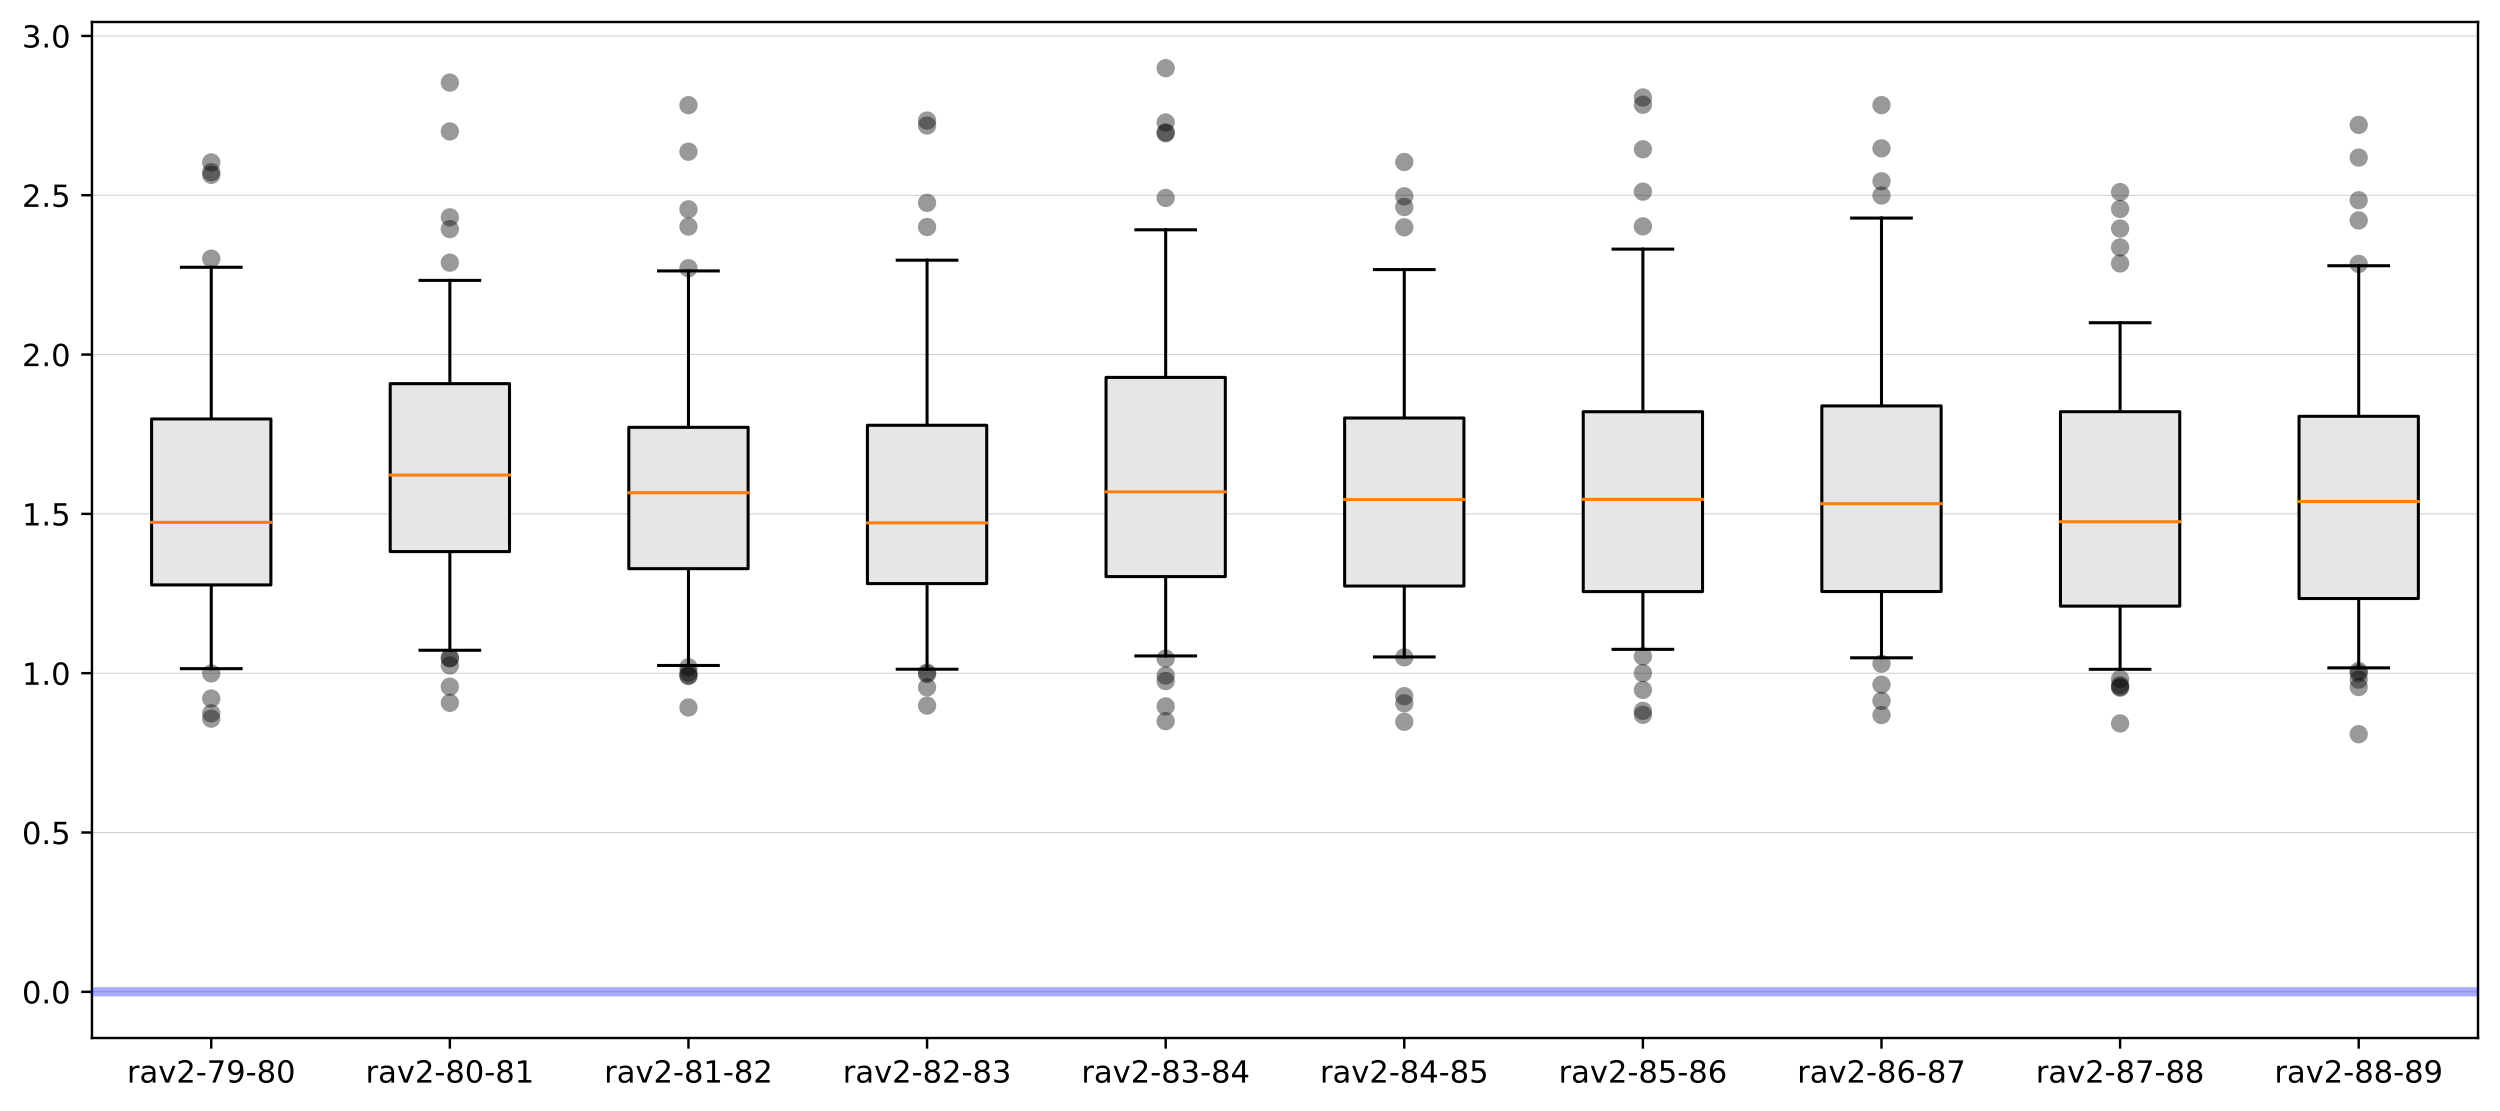 <?xml version="1.0" encoding="utf-8" standalone="no"?>
<!DOCTYPE svg PUBLIC "-//W3C//DTD SVG 1.1//EN"
  "http://www.w3.org/Graphics/SVG/1.1/DTD/svg11.dtd">
<!-- Created with matplotlib (https://matplotlib.org/) -->
<svg height="363.718pt" version="1.1" viewBox="0 0 818.503 363.718" width="818.503pt" xmlns="http://www.w3.org/2000/svg" xmlns:xlink="http://www.w3.org/1999/xlink">
 <defs>
  <style type="text/css">
*{stroke-linecap:butt;stroke-linejoin:round;}
  </style>
 </defs>
 <g id="figure_1">
  <g id="patch_1">
   <path d="M 0 363.718 
L 818.503 363.718 
L 818.503 0 
L 0 0 
z
" style="fill:#ffffff;"/>
  </g>
  <g id="axes_1">
   <g id="patch_2">
    <path d="M 30.103 339.84 
L 811.303 339.84 
L 811.303 7.2 
L 30.103 7.2 
z
" style="fill:#ffffff;"/>
   </g>
   <g id="matplotlib.axis_1">
    <g id="xtick_1">
     <g id="line2d_1">
      <defs>
       <path d="M 0 0 
L 0 3.5 
" id="m85f362b100" style="stroke:#000000;stroke-width:0.8;"/>
      </defs>
      <g>
       <use style="stroke:#000000;stroke-width:0.8;" x="69.163" xlink:href="#m85f362b100" y="339.84"/>
      </g>
     </g>
     <g id="text_1">
      <!-- rav2-79-80 -->
      <defs>
       <path d="M 41.109 46.297 
Q 39.594 47.172 37.812 47.578 
Q 36.031 48 33.891 48 
Q 26.266 48 22.188 43.047 
Q 18.109 38.094 18.109 28.812 
L 18.109 0 
L 9.078 0 
L 9.078 54.688 
L 18.109 54.688 
L 18.109 46.188 
Q 20.953 51.172 25.484 53.578 
Q 30.031 56 36.531 56 
Q 37.453 56 38.578 55.875 
Q 39.703 55.766 41.062 55.516 
z
" id="DejaVuSans-114"/>
       <path d="M 34.281 27.484 
Q 23.391 27.484 19.188 25 
Q 14.984 22.516 14.984 16.5 
Q 14.984 11.719 18.141 8.906 
Q 21.297 6.109 26.703 6.109 
Q 34.188 6.109 38.703 11.406 
Q 43.219 16.703 43.219 25.484 
L 43.219 27.484 
z
M 52.203 31.203 
L 52.203 0 
L 43.219 0 
L 43.219 8.297 
Q 40.141 3.328 35.547 0.953 
Q 30.953 -1.422 24.312 -1.422 
Q 15.922 -1.422 10.953 3.297 
Q 6 8.016 6 15.922 
Q 6 25.141 12.172 29.828 
Q 18.359 34.516 30.609 34.516 
L 43.219 34.516 
L 43.219 35.406 
Q 43.219 41.609 39.141 45 
Q 35.062 48.391 27.688 48.391 
Q 23 48.391 18.547 47.266 
Q 14.109 46.141 10.016 43.891 
L 10.016 52.203 
Q 14.938 54.109 19.578 55.047 
Q 24.219 56 28.609 56 
Q 40.484 56 46.344 49.844 
Q 52.203 43.703 52.203 31.203 
z
" id="DejaVuSans-97"/>
       <path d="M 2.984 54.688 
L 12.5 54.688 
L 29.594 8.797 
L 46.688 54.688 
L 56.203 54.688 
L 35.688 0 
L 23.484 0 
z
" id="DejaVuSans-118"/>
       <path d="M 19.188 8.297 
L 53.609 8.297 
L 53.609 0 
L 7.328 0 
L 7.328 8.297 
Q 12.938 14.109 22.625 23.891 
Q 32.328 33.688 34.812 36.531 
Q 39.547 41.844 41.422 45.531 
Q 43.312 49.219 43.312 52.781 
Q 43.312 58.594 39.234 62.25 
Q 35.156 65.922 28.609 65.922 
Q 23.969 65.922 18.812 64.312 
Q 13.672 62.703 7.812 59.422 
L 7.812 69.391 
Q 13.766 71.781 18.938 73 
Q 24.125 74.219 28.422 74.219 
Q 39.75 74.219 46.484 68.547 
Q 53.219 62.891 53.219 53.422 
Q 53.219 48.922 51.531 44.891 
Q 49.859 40.875 45.406 35.406 
Q 44.188 33.984 37.641 27.219 
Q 31.109 20.453 19.188 8.297 
z
" id="DejaVuSans-50"/>
       <path d="M 4.891 31.391 
L 31.203 31.391 
L 31.203 23.391 
L 4.891 23.391 
z
" id="DejaVuSans-45"/>
       <path d="M 8.203 72.906 
L 55.078 72.906 
L 55.078 68.703 
L 28.609 0 
L 18.312 0 
L 43.219 64.594 
L 8.203 64.594 
z
" id="DejaVuSans-55"/>
       <path d="M 10.984 1.516 
L 10.984 10.5 
Q 14.703 8.734 18.5 7.812 
Q 22.312 6.891 25.984 6.891 
Q 35.75 6.891 40.891 13.453 
Q 46.047 20.016 46.781 33.406 
Q 43.953 29.203 39.594 26.953 
Q 35.25 24.703 29.984 24.703 
Q 19.047 24.703 12.672 31.312 
Q 6.297 37.938 6.297 49.422 
Q 6.297 60.641 12.938 67.422 
Q 19.578 74.219 30.609 74.219 
Q 43.266 74.219 49.922 64.516 
Q 56.594 54.828 56.594 36.375 
Q 56.594 19.141 48.406 8.859 
Q 40.234 -1.422 26.422 -1.422 
Q 22.703 -1.422 18.891 -0.688 
Q 15.094 0.047 10.984 1.516 
z
M 30.609 32.422 
Q 37.25 32.422 41.125 36.953 
Q 45.016 41.5 45.016 49.422 
Q 45.016 57.281 41.125 61.844 
Q 37.25 66.406 30.609 66.406 
Q 23.969 66.406 20.094 61.844 
Q 16.219 57.281 16.219 49.422 
Q 16.219 41.5 20.094 36.953 
Q 23.969 32.422 30.609 32.422 
z
" id="DejaVuSans-57"/>
       <path d="M 31.781 34.625 
Q 24.75 34.625 20.719 30.859 
Q 16.703 27.094 16.703 20.516 
Q 16.703 13.922 20.719 10.156 
Q 24.75 6.391 31.781 6.391 
Q 38.812 6.391 42.859 10.172 
Q 46.922 13.969 46.922 20.516 
Q 46.922 27.094 42.891 30.859 
Q 38.875 34.625 31.781 34.625 
z
M 21.922 38.812 
Q 15.578 40.375 12.031 44.719 
Q 8.5 49.078 8.5 55.328 
Q 8.5 64.062 14.719 69.141 
Q 20.953 74.219 31.781 74.219 
Q 42.672 74.219 48.875 69.141 
Q 55.078 64.062 55.078 55.328 
Q 55.078 49.078 51.531 44.719 
Q 48 40.375 41.703 38.812 
Q 48.828 37.156 52.797 32.312 
Q 56.781 27.484 56.781 20.516 
Q 56.781 9.906 50.312 4.234 
Q 43.844 -1.422 31.781 -1.422 
Q 19.734 -1.422 13.25 4.234 
Q 6.781 9.906 6.781 20.516 
Q 6.781 27.484 10.781 32.312 
Q 14.797 37.156 21.922 38.812 
z
M 18.312 54.391 
Q 18.312 48.734 21.844 45.562 
Q 25.391 42.391 31.781 42.391 
Q 38.141 42.391 41.719 45.562 
Q 45.312 48.734 45.312 54.391 
Q 45.312 60.062 41.719 63.234 
Q 38.141 66.406 31.781 66.406 
Q 25.391 66.406 21.844 63.234 
Q 18.312 60.062 18.312 54.391 
z
" id="DejaVuSans-56"/>
       <path d="M 31.781 66.406 
Q 24.172 66.406 20.328 58.906 
Q 16.5 51.422 16.5 36.375 
Q 16.5 21.391 20.328 13.891 
Q 24.172 6.391 31.781 6.391 
Q 39.453 6.391 43.281 13.891 
Q 47.125 21.391 47.125 36.375 
Q 47.125 51.422 43.281 58.906 
Q 39.453 66.406 31.781 66.406 
z
M 31.781 74.219 
Q 44.047 74.219 50.516 64.516 
Q 56.984 54.828 56.984 36.375 
Q 56.984 17.969 50.516 8.266 
Q 44.047 -1.422 31.781 -1.422 
Q 19.531 -1.422 13.062 8.266 
Q 6.594 17.969 6.594 36.375 
Q 6.594 54.828 13.062 64.516 
Q 19.531 74.219 31.781 74.219 
z
" id="DejaVuSans-48"/>
      </defs>
      <g transform="translate(41.57 354.438)scale(0.1 -0.1)">
       <use xlink:href="#DejaVuSans-114"/>
       <use x="41.113" xlink:href="#DejaVuSans-97"/>
       <use x="102.393" xlink:href="#DejaVuSans-118"/>
       <use x="161.572" xlink:href="#DejaVuSans-50"/>
       <use x="225.195" xlink:href="#DejaVuSans-45"/>
       <use x="261.279" xlink:href="#DejaVuSans-55"/>
       <use x="324.902" xlink:href="#DejaVuSans-57"/>
       <use x="388.525" xlink:href="#DejaVuSans-45"/>
       <use x="424.609" xlink:href="#DejaVuSans-56"/>
       <use x="488.232" xlink:href="#DejaVuSans-48"/>
      </g>
     </g>
    </g>
    <g id="xtick_2">
     <g id="line2d_2">
      <g>
       <use style="stroke:#000000;stroke-width:0.8;" x="147.283" xlink:href="#m85f362b100" y="339.84"/>
      </g>
     </g>
     <g id="text_2">
      <!-- rav2-80-81 -->
      <defs>
       <path d="M 12.406 8.297 
L 28.516 8.297 
L 28.516 63.922 
L 10.984 60.406 
L 10.984 69.391 
L 28.422 72.906 
L 38.281 72.906 
L 38.281 8.297 
L 54.391 8.297 
L 54.391 0 
L 12.406 0 
z
" id="DejaVuSans-49"/>
      </defs>
      <g transform="translate(119.69 354.438)scale(0.1 -0.1)">
       <use xlink:href="#DejaVuSans-114"/>
       <use x="41.113" xlink:href="#DejaVuSans-97"/>
       <use x="102.393" xlink:href="#DejaVuSans-118"/>
       <use x="161.572" xlink:href="#DejaVuSans-50"/>
       <use x="225.195" xlink:href="#DejaVuSans-45"/>
       <use x="261.279" xlink:href="#DejaVuSans-56"/>
       <use x="324.902" xlink:href="#DejaVuSans-48"/>
       <use x="388.525" xlink:href="#DejaVuSans-45"/>
       <use x="424.609" xlink:href="#DejaVuSans-56"/>
       <use x="488.232" xlink:href="#DejaVuSans-49"/>
      </g>
     </g>
    </g>
    <g id="xtick_3">
     <g id="line2d_3">
      <g>
       <use style="stroke:#000000;stroke-width:0.8;" x="225.403" xlink:href="#m85f362b100" y="339.84"/>
      </g>
     </g>
     <g id="text_3">
      <!-- rav2-81-82 -->
      <g transform="translate(197.81 354.438)scale(0.1 -0.1)">
       <use xlink:href="#DejaVuSans-114"/>
       <use x="41.113" xlink:href="#DejaVuSans-97"/>
       <use x="102.393" xlink:href="#DejaVuSans-118"/>
       <use x="161.572" xlink:href="#DejaVuSans-50"/>
       <use x="225.195" xlink:href="#DejaVuSans-45"/>
       <use x="261.279" xlink:href="#DejaVuSans-56"/>
       <use x="324.902" xlink:href="#DejaVuSans-49"/>
       <use x="388.525" xlink:href="#DejaVuSans-45"/>
       <use x="424.609" xlink:href="#DejaVuSans-56"/>
       <use x="488.232" xlink:href="#DejaVuSans-50"/>
      </g>
     </g>
    </g>
    <g id="xtick_4">
     <g id="line2d_4">
      <g>
       <use style="stroke:#000000;stroke-width:0.8;" x="303.523" xlink:href="#m85f362b100" y="339.84"/>
      </g>
     </g>
     <g id="text_4">
      <!-- rav2-82-83 -->
      <defs>
       <path d="M 40.578 39.312 
Q 47.656 37.797 51.625 33 
Q 55.609 28.219 55.609 21.188 
Q 55.609 10.406 48.188 4.484 
Q 40.766 -1.422 27.094 -1.422 
Q 22.516 -1.422 17.656 -0.516 
Q 12.797 0.391 7.625 2.203 
L 7.625 11.719 
Q 11.719 9.328 16.594 8.109 
Q 21.484 6.891 26.812 6.891 
Q 36.078 6.891 40.938 10.547 
Q 45.797 14.203 45.797 21.188 
Q 45.797 27.641 41.281 31.266 
Q 36.766 34.906 28.719 34.906 
L 20.219 34.906 
L 20.219 43.016 
L 29.109 43.016 
Q 36.375 43.016 40.234 45.922 
Q 44.094 48.828 44.094 54.297 
Q 44.094 59.906 40.109 62.906 
Q 36.141 65.922 28.719 65.922 
Q 24.656 65.922 20.016 65.031 
Q 15.375 64.156 9.812 62.312 
L 9.812 71.094 
Q 15.438 72.656 20.344 73.438 
Q 25.25 74.219 29.594 74.219 
Q 40.828 74.219 47.359 69.109 
Q 53.906 64.016 53.906 55.328 
Q 53.906 49.266 50.438 45.094 
Q 46.969 40.922 40.578 39.312 
z
" id="DejaVuSans-51"/>
      </defs>
      <g transform="translate(275.93 354.438)scale(0.1 -0.1)">
       <use xlink:href="#DejaVuSans-114"/>
       <use x="41.113" xlink:href="#DejaVuSans-97"/>
       <use x="102.393" xlink:href="#DejaVuSans-118"/>
       <use x="161.572" xlink:href="#DejaVuSans-50"/>
       <use x="225.195" xlink:href="#DejaVuSans-45"/>
       <use x="261.279" xlink:href="#DejaVuSans-56"/>
       <use x="324.902" xlink:href="#DejaVuSans-50"/>
       <use x="388.525" xlink:href="#DejaVuSans-45"/>
       <use x="424.609" xlink:href="#DejaVuSans-56"/>
       <use x="488.232" xlink:href="#DejaVuSans-51"/>
      </g>
     </g>
    </g>
    <g id="xtick_5">
     <g id="line2d_5">
      <g>
       <use style="stroke:#000000;stroke-width:0.8;" x="381.643" xlink:href="#m85f362b100" y="339.84"/>
      </g>
     </g>
     <g id="text_5">
      <!-- rav2-83-84 -->
      <defs>
       <path d="M 37.797 64.312 
L 12.891 25.391 
L 37.797 25.391 
z
M 35.203 72.906 
L 47.609 72.906 
L 47.609 25.391 
L 58.016 25.391 
L 58.016 17.188 
L 47.609 17.188 
L 47.609 0 
L 37.797 0 
L 37.797 17.188 
L 4.891 17.188 
L 4.891 26.703 
z
" id="DejaVuSans-52"/>
      </defs>
      <g transform="translate(354.05 354.438)scale(0.1 -0.1)">
       <use xlink:href="#DejaVuSans-114"/>
       <use x="41.113" xlink:href="#DejaVuSans-97"/>
       <use x="102.393" xlink:href="#DejaVuSans-118"/>
       <use x="161.572" xlink:href="#DejaVuSans-50"/>
       <use x="225.195" xlink:href="#DejaVuSans-45"/>
       <use x="261.279" xlink:href="#DejaVuSans-56"/>
       <use x="324.902" xlink:href="#DejaVuSans-51"/>
       <use x="388.525" xlink:href="#DejaVuSans-45"/>
       <use x="424.609" xlink:href="#DejaVuSans-56"/>
       <use x="488.232" xlink:href="#DejaVuSans-52"/>
      </g>
     </g>
    </g>
    <g id="xtick_6">
     <g id="line2d_6">
      <g>
       <use style="stroke:#000000;stroke-width:0.8;" x="459.763" xlink:href="#m85f362b100" y="339.84"/>
      </g>
     </g>
     <g id="text_6">
      <!-- rav2-84-85 -->
      <defs>
       <path d="M 10.797 72.906 
L 49.516 72.906 
L 49.516 64.594 
L 19.828 64.594 
L 19.828 46.734 
Q 21.969 47.469 24.109 47.828 
Q 26.266 48.188 28.422 48.188 
Q 40.625 48.188 47.75 41.5 
Q 54.891 34.812 54.891 23.391 
Q 54.891 11.625 47.562 5.094 
Q 40.234 -1.422 26.906 -1.422 
Q 22.312 -1.422 17.547 -0.641 
Q 12.797 0.141 7.719 1.703 
L 7.719 11.625 
Q 12.109 9.234 16.797 8.062 
Q 21.484 6.891 26.703 6.891 
Q 35.156 6.891 40.078 11.328 
Q 45.016 15.766 45.016 23.391 
Q 45.016 31 40.078 35.438 
Q 35.156 39.891 26.703 39.891 
Q 22.75 39.891 18.812 39.016 
Q 14.891 38.141 10.797 36.281 
z
" id="DejaVuSans-53"/>
      </defs>
      <g transform="translate(432.17 354.438)scale(0.1 -0.1)">
       <use xlink:href="#DejaVuSans-114"/>
       <use x="41.113" xlink:href="#DejaVuSans-97"/>
       <use x="102.393" xlink:href="#DejaVuSans-118"/>
       <use x="161.572" xlink:href="#DejaVuSans-50"/>
       <use x="225.195" xlink:href="#DejaVuSans-45"/>
       <use x="261.279" xlink:href="#DejaVuSans-56"/>
       <use x="324.902" xlink:href="#DejaVuSans-52"/>
       <use x="388.525" xlink:href="#DejaVuSans-45"/>
       <use x="424.609" xlink:href="#DejaVuSans-56"/>
       <use x="488.232" xlink:href="#DejaVuSans-53"/>
      </g>
     </g>
    </g>
    <g id="xtick_7">
     <g id="line2d_7">
      <g>
       <use style="stroke:#000000;stroke-width:0.8;" x="537.883" xlink:href="#m85f362b100" y="339.84"/>
      </g>
     </g>
     <g id="text_7">
      <!-- rav2-85-86 -->
      <defs>
       <path d="M 33.016 40.375 
Q 26.375 40.375 22.484 35.828 
Q 18.609 31.297 18.609 23.391 
Q 18.609 15.531 22.484 10.953 
Q 26.375 6.391 33.016 6.391 
Q 39.656 6.391 43.531 10.953 
Q 47.406 15.531 47.406 23.391 
Q 47.406 31.297 43.531 35.828 
Q 39.656 40.375 33.016 40.375 
z
M 52.594 71.297 
L 52.594 62.312 
Q 48.875 64.062 45.094 64.984 
Q 41.312 65.922 37.594 65.922 
Q 27.828 65.922 22.672 59.328 
Q 17.531 52.734 16.797 39.406 
Q 19.672 43.656 24.016 45.922 
Q 28.375 48.188 33.594 48.188 
Q 44.578 48.188 50.953 41.516 
Q 57.328 34.859 57.328 23.391 
Q 57.328 12.156 50.688 5.359 
Q 44.047 -1.422 33.016 -1.422 
Q 20.359 -1.422 13.672 8.266 
Q 6.984 17.969 6.984 36.375 
Q 6.984 53.656 15.188 63.938 
Q 23.391 74.219 37.203 74.219 
Q 40.922 74.219 44.703 73.484 
Q 48.484 72.75 52.594 71.297 
z
" id="DejaVuSans-54"/>
      </defs>
      <g transform="translate(510.29 354.438)scale(0.1 -0.1)">
       <use xlink:href="#DejaVuSans-114"/>
       <use x="41.113" xlink:href="#DejaVuSans-97"/>
       <use x="102.393" xlink:href="#DejaVuSans-118"/>
       <use x="161.572" xlink:href="#DejaVuSans-50"/>
       <use x="225.195" xlink:href="#DejaVuSans-45"/>
       <use x="261.279" xlink:href="#DejaVuSans-56"/>
       <use x="324.902" xlink:href="#DejaVuSans-53"/>
       <use x="388.525" xlink:href="#DejaVuSans-45"/>
       <use x="424.609" xlink:href="#DejaVuSans-56"/>
       <use x="488.232" xlink:href="#DejaVuSans-54"/>
      </g>
     </g>
    </g>
    <g id="xtick_8">
     <g id="line2d_8">
      <g>
       <use style="stroke:#000000;stroke-width:0.8;" x="616.003" xlink:href="#m85f362b100" y="339.84"/>
      </g>
     </g>
     <g id="text_8">
      <!-- rav2-86-87 -->
      <g transform="translate(588.41 354.438)scale(0.1 -0.1)">
       <use xlink:href="#DejaVuSans-114"/>
       <use x="41.113" xlink:href="#DejaVuSans-97"/>
       <use x="102.393" xlink:href="#DejaVuSans-118"/>
       <use x="161.572" xlink:href="#DejaVuSans-50"/>
       <use x="225.195" xlink:href="#DejaVuSans-45"/>
       <use x="261.279" xlink:href="#DejaVuSans-56"/>
       <use x="324.902" xlink:href="#DejaVuSans-54"/>
       <use x="388.525" xlink:href="#DejaVuSans-45"/>
       <use x="424.609" xlink:href="#DejaVuSans-56"/>
       <use x="488.232" xlink:href="#DejaVuSans-55"/>
      </g>
     </g>
    </g>
    <g id="xtick_9">
     <g id="line2d_9">
      <g>
       <use style="stroke:#000000;stroke-width:0.8;" x="694.123" xlink:href="#m85f362b100" y="339.84"/>
      </g>
     </g>
     <g id="text_9">
      <!-- rav2-87-88 -->
      <g transform="translate(666.53 354.438)scale(0.1 -0.1)">
       <use xlink:href="#DejaVuSans-114"/>
       <use x="41.113" xlink:href="#DejaVuSans-97"/>
       <use x="102.393" xlink:href="#DejaVuSans-118"/>
       <use x="161.572" xlink:href="#DejaVuSans-50"/>
       <use x="225.195" xlink:href="#DejaVuSans-45"/>
       <use x="261.279" xlink:href="#DejaVuSans-56"/>
       <use x="324.902" xlink:href="#DejaVuSans-55"/>
       <use x="388.525" xlink:href="#DejaVuSans-45"/>
       <use x="424.609" xlink:href="#DejaVuSans-56"/>
       <use x="488.232" xlink:href="#DejaVuSans-56"/>
      </g>
     </g>
    </g>
    <g id="xtick_10">
     <g id="line2d_10">
      <g>
       <use style="stroke:#000000;stroke-width:0.8;" x="772.243" xlink:href="#m85f362b100" y="339.84"/>
      </g>
     </g>
     <g id="text_10">
      <!-- rav2-88-89 -->
      <g transform="translate(744.65 354.438)scale(0.1 -0.1)">
       <use xlink:href="#DejaVuSans-114"/>
       <use x="41.113" xlink:href="#DejaVuSans-97"/>
       <use x="102.393" xlink:href="#DejaVuSans-118"/>
       <use x="161.572" xlink:href="#DejaVuSans-50"/>
       <use x="225.195" xlink:href="#DejaVuSans-45"/>
       <use x="261.279" xlink:href="#DejaVuSans-56"/>
       <use x="324.902" xlink:href="#DejaVuSans-56"/>
       <use x="388.525" xlink:href="#DejaVuSans-45"/>
       <use x="424.609" xlink:href="#DejaVuSans-56"/>
       <use x="488.232" xlink:href="#DejaVuSans-57"/>
      </g>
     </g>
    </g>
   </g>
   <g id="matplotlib.axis_2">
    <g id="ytick_1">
     <g id="line2d_11">
      <path clip-path="url(#pafbe0390cb)" d="M 30.103 324.72 
L 811.303 324.72 
" style="fill:none;stroke:#bfbfbf;stroke-linecap:square;stroke-width:0.25;"/>
     </g>
     <g id="line2d_12">
      <defs>
       <path d="M 0 0 
L -3.5 0 
" id="m8722542382" style="stroke:#000000;stroke-width:0.8;"/>
      </defs>
      <g>
       <use style="stroke:#000000;stroke-width:0.8;" x="30.103" xlink:href="#m8722542382" y="324.72"/>
      </g>
     </g>
     <g id="text_11">
      <!-- 0.0 -->
      <defs>
       <path d="M 10.688 12.406 
L 21 12.406 
L 21 0 
L 10.688 0 
z
" id="DejaVuSans-46"/>
      </defs>
      <g transform="translate(7.2 328.519)scale(0.1 -0.1)">
       <use xlink:href="#DejaVuSans-48"/>
       <use x="63.623" xlink:href="#DejaVuSans-46"/>
       <use x="95.41" xlink:href="#DejaVuSans-48"/>
      </g>
     </g>
    </g>
    <g id="ytick_2">
     <g id="line2d_13">
      <path clip-path="url(#pafbe0390cb)" d="M 30.103 272.56 
L 811.303 272.56 
" style="fill:none;stroke:#bfbfbf;stroke-linecap:square;stroke-width:0.25;"/>
     </g>
     <g id="line2d_14">
      <g>
       <use style="stroke:#000000;stroke-width:0.8;" x="30.103" xlink:href="#m8722542382" y="272.56"/>
      </g>
     </g>
     <g id="text_12">
      <!-- 0.5 -->
      <g transform="translate(7.2 276.36)scale(0.1 -0.1)">
       <use xlink:href="#DejaVuSans-48"/>
       <use x="63.623" xlink:href="#DejaVuSans-46"/>
       <use x="95.41" xlink:href="#DejaVuSans-53"/>
      </g>
     </g>
    </g>
    <g id="ytick_3">
     <g id="line2d_15">
      <path clip-path="url(#pafbe0390cb)" d="M 30.103 220.401 
L 811.303 220.401 
" style="fill:none;stroke:#bfbfbf;stroke-linecap:square;stroke-width:0.25;"/>
     </g>
     <g id="line2d_16">
      <g>
       <use style="stroke:#000000;stroke-width:0.8;" x="30.103" xlink:href="#m8722542382" y="220.401"/>
      </g>
     </g>
     <g id="text_13">
      <!-- 1.0 -->
      <g transform="translate(7.2 224.2)scale(0.1 -0.1)">
       <use xlink:href="#DejaVuSans-49"/>
       <use x="63.623" xlink:href="#DejaVuSans-46"/>
       <use x="95.41" xlink:href="#DejaVuSans-48"/>
      </g>
     </g>
    </g>
    <g id="ytick_4">
     <g id="line2d_17">
      <path clip-path="url(#pafbe0390cb)" d="M 30.103 168.241 
L 811.303 168.241 
" style="fill:none;stroke:#bfbfbf;stroke-linecap:square;stroke-width:0.25;"/>
     </g>
     <g id="line2d_18">
      <g>
       <use style="stroke:#000000;stroke-width:0.8;" x="30.103" xlink:href="#m8722542382" y="168.241"/>
      </g>
     </g>
     <g id="text_14">
      <!-- 1.5 -->
      <g transform="translate(7.2 172.041)scale(0.1 -0.1)">
       <use xlink:href="#DejaVuSans-49"/>
       <use x="63.623" xlink:href="#DejaVuSans-46"/>
       <use x="95.41" xlink:href="#DejaVuSans-53"/>
      </g>
     </g>
    </g>
    <g id="ytick_5">
     <g id="line2d_19">
      <path clip-path="url(#pafbe0390cb)" d="M 30.103 116.082 
L 811.303 116.082 
" style="fill:none;stroke:#bfbfbf;stroke-linecap:square;stroke-width:0.25;"/>
     </g>
     <g id="line2d_20">
      <g>
       <use style="stroke:#000000;stroke-width:0.8;" x="30.103" xlink:href="#m8722542382" y="116.082"/>
      </g>
     </g>
     <g id="text_15">
      <!-- 2.0 -->
      <g transform="translate(7.2 119.881)scale(0.1 -0.1)">
       <use xlink:href="#DejaVuSans-50"/>
       <use x="63.623" xlink:href="#DejaVuSans-46"/>
       <use x="95.41" xlink:href="#DejaVuSans-48"/>
      </g>
     </g>
    </g>
    <g id="ytick_6">
     <g id="line2d_21">
      <path clip-path="url(#pafbe0390cb)" d="M 30.103 63.922 
L 811.303 63.922 
" style="fill:none;stroke:#bfbfbf;stroke-linecap:square;stroke-width:0.25;"/>
     </g>
     <g id="line2d_22">
      <g>
       <use style="stroke:#000000;stroke-width:0.8;" x="30.103" xlink:href="#m8722542382" y="63.922"/>
      </g>
     </g>
     <g id="text_16">
      <!-- 2.5 -->
      <g transform="translate(7.2 67.722)scale(0.1 -0.1)">
       <use xlink:href="#DejaVuSans-50"/>
       <use x="63.623" xlink:href="#DejaVuSans-46"/>
       <use x="95.41" xlink:href="#DejaVuSans-53"/>
      </g>
     </g>
    </g>
    <g id="ytick_7">
     <g id="line2d_23">
      <path clip-path="url(#pafbe0390cb)" d="M 30.103 11.763 
L 811.303 11.763 
" style="fill:none;stroke:#bfbfbf;stroke-linecap:square;stroke-width:0.25;"/>
     </g>
     <g id="line2d_24">
      <g>
       <use style="stroke:#000000;stroke-width:0.8;" x="30.103" xlink:href="#m8722542382" y="11.763"/>
      </g>
     </g>
     <g id="text_17">
      <!-- 3.0 -->
      <g transform="translate(7.2 15.562)scale(0.1 -0.1)">
       <use xlink:href="#DejaVuSans-51"/>
       <use x="63.623" xlink:href="#DejaVuSans-46"/>
       <use x="95.41" xlink:href="#DejaVuSans-48"/>
      </g>
     </g>
    </g>
   </g>
   <g id="patch_3">
    <path d="M 30.103 339.84 
L 30.103 7.2 
" style="fill:none;stroke:#000000;stroke-linecap:square;stroke-linejoin:miter;stroke-width:0.8;"/>
   </g>
   <g id="patch_4">
    <path d="M 811.303 339.84 
L 811.303 7.2 
" style="fill:none;stroke:#000000;stroke-linecap:square;stroke-linejoin:miter;stroke-width:0.8;"/>
   </g>
   <g id="patch_5">
    <path d="M 30.103 339.84 
L 811.303 339.84 
" style="fill:none;stroke:#000000;stroke-linecap:square;stroke-linejoin:miter;stroke-width:0.8;"/>
   </g>
   <g id="patch_6">
    <path d="M 30.103 7.2 
L 811.303 7.2 
" style="fill:none;stroke:#000000;stroke-linecap:square;stroke-linejoin:miter;stroke-width:0.8;"/>
   </g>
   <g id="line2d_25">
    <path clip-path="url(#pafbe0390cb)" d="M 30.103 324.72 
L 811.303 324.72 
" style="fill:none;stroke:#0000ff;stroke-linecap:square;stroke-opacity:0.333;stroke-width:3;"/>
   </g>
   <g id="line2d_26">
    <path clip-path="url(#pafbe0390cb)" d="M 69.163 191.51 
L 69.163 218.92 
" style="fill:none;stroke:#000000;stroke-linecap:square;"/>
   </g>
   <g id="line2d_27">
    <path clip-path="url(#pafbe0390cb)" d="M 69.163 137.17 
L 69.163 87.509 
" style="fill:none;stroke:#000000;stroke-linecap:square;"/>
   </g>
   <g id="line2d_28">
    <path clip-path="url(#pafbe0390cb)" d="M 59.398 218.92 
L 78.928 218.92 
" style="fill:none;stroke:#000000;stroke-linecap:square;"/>
   </g>
   <g id="line2d_29">
    <path clip-path="url(#pafbe0390cb)" d="M 59.398 87.509 
L 78.928 87.509 
" style="fill:none;stroke:#000000;stroke-linecap:square;"/>
   </g>
   <g id="line2d_30">
    <defs>
     <path d="M 0 3 
C 0.796 3 1.559 2.684 2.121 2.121 
C 2.684 1.559 3 0.796 3 0 
C 3 -0.796 2.684 -1.559 2.121 -2.121 
C 1.559 -2.684 0.796 -3 0 -3 
C -0.796 -3 -1.559 -2.684 -2.121 -2.121 
C -2.684 -1.559 -3 -0.796 -3 0 
C -3 0.796 -2.684 1.559 -2.121 2.121 
C -1.559 2.684 -0.796 3 0 3 
z
" id="mc714987b97" style="stroke:#000000;stroke-opacity:0;"/>
    </defs>
    <g clip-path="url(#pafbe0390cb)">
     <use style="fill-opacity:0.4;stroke:#000000;stroke-opacity:0;" x="69.163" xlink:href="#mc714987b97" y="220.474"/>
     <use style="fill-opacity:0.4;stroke:#000000;stroke-opacity:0;" x="69.163" xlink:href="#mc714987b97" y="228.694"/>
     <use style="fill-opacity:0.4;stroke:#000000;stroke-opacity:0;" x="69.163" xlink:href="#mc714987b97" y="235.287"/>
     <use style="fill-opacity:0.4;stroke:#000000;stroke-opacity:0;" x="69.163" xlink:href="#mc714987b97" y="233.545"/>
     <use style="fill-opacity:0.4;stroke:#000000;stroke-opacity:0;" x="69.163" xlink:href="#mc714987b97" y="53.167"/>
     <use style="fill-opacity:0.4;stroke:#000000;stroke-opacity:0;" x="69.163" xlink:href="#mc714987b97" y="57.246"/>
     <use style="fill-opacity:0.4;stroke:#000000;stroke-opacity:0;" x="69.163" xlink:href="#mc714987b97" y="84.671"/>
     <use style="fill-opacity:0.4;stroke:#000000;stroke-opacity:0;" x="69.163" xlink:href="#mc714987b97" y="56.38"/>
    </g>
   </g>
   <g id="line2d_31">
    <path clip-path="url(#pafbe0390cb)" d="M 147.283 180.588 
L 147.283 212.9 
" style="fill:none;stroke:#000000;stroke-linecap:square;"/>
   </g>
   <g id="line2d_32">
    <path clip-path="url(#pafbe0390cb)" d="M 147.283 125.606 
L 147.283 91.796 
" style="fill:none;stroke:#000000;stroke-linecap:square;"/>
   </g>
   <g id="line2d_33">
    <path clip-path="url(#pafbe0390cb)" d="M 137.518 212.9 
L 157.048 212.9 
" style="fill:none;stroke:#000000;stroke-linecap:square;"/>
   </g>
   <g id="line2d_34">
    <path clip-path="url(#pafbe0390cb)" d="M 137.518 91.796 
L 157.048 91.796 
" style="fill:none;stroke:#000000;stroke-linecap:square;"/>
   </g>
   <g id="line2d_35">
    <g clip-path="url(#pafbe0390cb)">
     <use style="fill-opacity:0.4;stroke:#000000;stroke-opacity:0;" x="147.283" xlink:href="#mc714987b97" y="215.383"/>
     <use style="fill-opacity:0.4;stroke:#000000;stroke-opacity:0;" x="147.283" xlink:href="#mc714987b97" y="224.824"/>
     <use style="fill-opacity:0.4;stroke:#000000;stroke-opacity:0;" x="147.283" xlink:href="#mc714987b97" y="215.529"/>
     <use style="fill-opacity:0.4;stroke:#000000;stroke-opacity:0;" x="147.283" xlink:href="#mc714987b97" y="217.866"/>
     <use style="fill-opacity:0.4;stroke:#000000;stroke-opacity:0;" x="147.283" xlink:href="#mc714987b97" y="230.103"/>
     <use style="fill-opacity:0.4;stroke:#000000;stroke-opacity:0;" x="147.283" xlink:href="#mc714987b97" y="71.152"/>
     <use style="fill-opacity:0.4;stroke:#000000;stroke-opacity:0;" x="147.283" xlink:href="#mc714987b97" y="85.996"/>
     <use style="fill-opacity:0.4;stroke:#000000;stroke-opacity:0;" x="147.283" xlink:href="#mc714987b97" y="43.027"/>
     <use style="fill-opacity:0.4;stroke:#000000;stroke-opacity:0;" x="147.283" xlink:href="#mc714987b97" y="75.012"/>
     <use style="fill-opacity:0.4;stroke:#000000;stroke-opacity:0;" x="147.283" xlink:href="#mc714987b97" y="27.046"/>
    </g>
   </g>
   <g id="line2d_36">
    <path clip-path="url(#pafbe0390cb)" d="M 225.403 186.179 
L 225.403 217.876 
" style="fill:none;stroke:#000000;stroke-linecap:square;"/>
   </g>
   <g id="line2d_37">
    <path clip-path="url(#pafbe0390cb)" d="M 225.403 139.903 
L 225.403 88.698 
" style="fill:none;stroke:#000000;stroke-linecap:square;"/>
   </g>
   <g id="line2d_38">
    <path clip-path="url(#pafbe0390cb)" d="M 215.638 217.876 
L 235.168 217.876 
" style="fill:none;stroke:#000000;stroke-linecap:square;"/>
   </g>
   <g id="line2d_39">
    <path clip-path="url(#pafbe0390cb)" d="M 215.638 88.698 
L 235.168 88.698 
" style="fill:none;stroke:#000000;stroke-linecap:square;"/>
   </g>
   <g id="line2d_40">
    <g clip-path="url(#pafbe0390cb)">
     <use style="fill-opacity:0.4;stroke:#000000;stroke-opacity:0;" x="225.403" xlink:href="#mc714987b97" y="218.45"/>
     <use style="fill-opacity:0.4;stroke:#000000;stroke-opacity:0;" x="225.403" xlink:href="#mc714987b97" y="221.34"/>
     <use style="fill-opacity:0.4;stroke:#000000;stroke-opacity:0;" x="225.403" xlink:href="#mc714987b97" y="220.234"/>
     <use style="fill-opacity:0.4;stroke:#000000;stroke-opacity:0;" x="225.403" xlink:href="#mc714987b97" y="221.121"/>
     <use style="fill-opacity:0.4;stroke:#000000;stroke-opacity:0;" x="225.403" xlink:href="#mc714987b97" y="231.636"/>
     <use style="fill-opacity:0.4;stroke:#000000;stroke-opacity:0;" x="225.403" xlink:href="#mc714987b97" y="87.811"/>
     <use style="fill-opacity:0.4;stroke:#000000;stroke-opacity:0;" x="225.403" xlink:href="#mc714987b97" y="68.533"/>
     <use style="fill-opacity:0.4;stroke:#000000;stroke-opacity:0;" x="225.403" xlink:href="#mc714987b97" y="34.431"/>
     <use style="fill-opacity:0.4;stroke:#000000;stroke-opacity:0;" x="225.403" xlink:href="#mc714987b97" y="74.177"/>
     <use style="fill-opacity:0.4;stroke:#000000;stroke-opacity:0;" x="225.403" xlink:href="#mc714987b97" y="49.662"/>
    </g>
   </g>
   <g id="line2d_41">
    <path clip-path="url(#pafbe0390cb)" d="M 303.523 191.066 
L 303.523 219.107 
" style="fill:none;stroke:#000000;stroke-linecap:square;"/>
   </g>
   <g id="line2d_42">
    <path clip-path="url(#pafbe0390cb)" d="M 303.523 139.241 
L 303.523 85.193 
" style="fill:none;stroke:#000000;stroke-linecap:square;"/>
   </g>
   <g id="line2d_43">
    <path clip-path="url(#pafbe0390cb)" d="M 293.758 219.107 
L 313.288 219.107 
" style="fill:none;stroke:#000000;stroke-linecap:square;"/>
   </g>
   <g id="line2d_44">
    <path clip-path="url(#pafbe0390cb)" d="M 293.758 85.193 
L 313.288 85.193 
" style="fill:none;stroke:#000000;stroke-linecap:square;"/>
   </g>
   <g id="line2d_45">
    <g clip-path="url(#pafbe0390cb)">
     <use style="fill-opacity:0.4;stroke:#000000;stroke-opacity:0;" x="303.523" xlink:href="#mc714987b97" y="225.033"/>
     <use style="fill-opacity:0.4;stroke:#000000;stroke-opacity:0;" x="303.523" xlink:href="#mc714987b97" y="220.203"/>
     <use style="fill-opacity:0.4;stroke:#000000;stroke-opacity:0;" x="303.523" xlink:href="#mc714987b97" y="220.662"/>
     <use style="fill-opacity:0.4;stroke:#000000;stroke-opacity:0;" x="303.523" xlink:href="#mc714987b97" y="231.01"/>
     <use style="fill-opacity:0.4;stroke:#000000;stroke-opacity:0;" x="303.523" xlink:href="#mc714987b97" y="66.395"/>
     <use style="fill-opacity:0.4;stroke:#000000;stroke-opacity:0;" x="303.523" xlink:href="#mc714987b97" y="41.097"/>
     <use style="fill-opacity:0.4;stroke:#000000;stroke-opacity:0;" x="303.523" xlink:href="#mc714987b97" y="74.323"/>
     <use style="fill-opacity:0.4;stroke:#000000;stroke-opacity:0;" x="303.523" xlink:href="#mc714987b97" y="39.48"/>
    </g>
   </g>
   <g id="line2d_46">
    <path clip-path="url(#pafbe0390cb)" d="M 381.643 188.777 
L 381.643 214.757 
" style="fill:none;stroke:#000000;stroke-linecap:square;"/>
   </g>
   <g id="line2d_47">
    <path clip-path="url(#pafbe0390cb)" d="M 381.643 123.569 
L 381.643 75.231 
" style="fill:none;stroke:#000000;stroke-linecap:square;"/>
   </g>
   <g id="line2d_48">
    <path clip-path="url(#pafbe0390cb)" d="M 371.878 214.757 
L 391.408 214.757 
" style="fill:none;stroke:#000000;stroke-linecap:square;"/>
   </g>
   <g id="line2d_49">
    <path clip-path="url(#pafbe0390cb)" d="M 371.878 75.231 
L 391.408 75.231 
" style="fill:none;stroke:#000000;stroke-linecap:square;"/>
   </g>
   <g id="line2d_50">
    <g clip-path="url(#pafbe0390cb)">
     <use style="fill-opacity:0.4;stroke:#000000;stroke-opacity:0;" x="381.643" xlink:href="#mc714987b97" y="215.623"/>
     <use style="fill-opacity:0.4;stroke:#000000;stroke-opacity:0;" x="381.643" xlink:href="#mc714987b97" y="222.999"/>
     <use style="fill-opacity:0.4;stroke:#000000;stroke-opacity:0;" x="381.643" xlink:href="#mc714987b97" y="221.173"/>
     <use style="fill-opacity:0.4;stroke:#000000;stroke-opacity:0;" x="381.643" xlink:href="#mc714987b97" y="231.271"/>
     <use style="fill-opacity:0.4;stroke:#000000;stroke-opacity:0;" x="381.643" xlink:href="#mc714987b97" y="236.101"/>
     <use style="fill-opacity:0.4;stroke:#000000;stroke-opacity:0;" x="381.643" xlink:href="#mc714987b97" y="40.106"/>
     <use style="fill-opacity:0.4;stroke:#000000;stroke-opacity:0;" x="381.643" xlink:href="#mc714987b97" y="43.643"/>
     <use style="fill-opacity:0.4;stroke:#000000;stroke-opacity:0;" x="381.643" xlink:href="#mc714987b97" y="43.34"/>
     <use style="fill-opacity:0.4;stroke:#000000;stroke-opacity:0;" x="381.643" xlink:href="#mc714987b97" y="64.809"/>
     <use style="fill-opacity:0.4;stroke:#000000;stroke-opacity:0;" x="381.643" xlink:href="#mc714987b97" y="22.32"/>
    </g>
   </g>
   <g id="line2d_51">
    <path clip-path="url(#pafbe0390cb)" d="M 459.763 191.87 
L 459.763 215.081 
" style="fill:none;stroke:#000000;stroke-linecap:square;"/>
   </g>
   <g id="line2d_52">
    <path clip-path="url(#pafbe0390cb)" d="M 459.763 136.852 
L 459.763 88.27 
" style="fill:none;stroke:#000000;stroke-linecap:square;"/>
   </g>
   <g id="line2d_53">
    <path clip-path="url(#pafbe0390cb)" d="M 449.998 215.081 
L 469.528 215.081 
" style="fill:none;stroke:#000000;stroke-linecap:square;"/>
   </g>
   <g id="line2d_54">
    <path clip-path="url(#pafbe0390cb)" d="M 449.998 88.27 
L 469.528 88.27 
" style="fill:none;stroke:#000000;stroke-linecap:square;"/>
   </g>
   <g id="line2d_55">
    <g clip-path="url(#pafbe0390cb)">
     <use style="fill-opacity:0.4;stroke:#000000;stroke-opacity:0;" x="459.763" xlink:href="#mc714987b97" y="215.216"/>
     <use style="fill-opacity:0.4;stroke:#000000;stroke-opacity:0;" x="459.763" xlink:href="#mc714987b97" y="227.933"/>
     <use style="fill-opacity:0.4;stroke:#000000;stroke-opacity:0;" x="459.763" xlink:href="#mc714987b97" y="230.27"/>
     <use style="fill-opacity:0.4;stroke:#000000;stroke-opacity:0;" x="459.763" xlink:href="#mc714987b97" y="236.31"/>
     <use style="fill-opacity:0.4;stroke:#000000;stroke-opacity:0;" x="459.763" xlink:href="#mc714987b97" y="64.256"/>
     <use style="fill-opacity:0.4;stroke:#000000;stroke-opacity:0;" x="459.763" xlink:href="#mc714987b97" y="53.042"/>
     <use style="fill-opacity:0.4;stroke:#000000;stroke-opacity:0;" x="459.763" xlink:href="#mc714987b97" y="74.417"/>
     <use style="fill-opacity:0.4;stroke:#000000;stroke-opacity:0;" x="459.763" xlink:href="#mc714987b97" y="67.782"/>
    </g>
   </g>
   <g id="line2d_56">
    <path clip-path="url(#pafbe0390cb)" d="M 537.883 193.687 
L 537.883 212.587 
" style="fill:none;stroke:#000000;stroke-linecap:square;"/>
   </g>
   <g id="line2d_57">
    <path clip-path="url(#pafbe0390cb)" d="M 537.883 134.794 
L 537.883 81.563 
" style="fill:none;stroke:#000000;stroke-linecap:square;"/>
   </g>
   <g id="line2d_58">
    <path clip-path="url(#pafbe0390cb)" d="M 528.118 212.587 
L 547.648 212.587 
" style="fill:none;stroke:#000000;stroke-linecap:square;"/>
   </g>
   <g id="line2d_59">
    <path clip-path="url(#pafbe0390cb)" d="M 528.118 81.563 
L 547.648 81.563 
" style="fill:none;stroke:#000000;stroke-linecap:square;"/>
   </g>
   <g id="line2d_60">
    <g clip-path="url(#pafbe0390cb)">
     <use style="fill-opacity:0.4;stroke:#000000;stroke-opacity:0;" x="537.883" xlink:href="#mc714987b97" y="220.38"/>
     <use style="fill-opacity:0.4;stroke:#000000;stroke-opacity:0;" x="537.883" xlink:href="#mc714987b97" y="214.903"/>
     <use style="fill-opacity:0.4;stroke:#000000;stroke-opacity:0;" x="537.883" xlink:href="#mc714987b97" y="225.867"/>
     <use style="fill-opacity:0.4;stroke:#000000;stroke-opacity:0;" x="537.883" xlink:href="#mc714987b97" y="232.731"/>
     <use style="fill-opacity:0.4;stroke:#000000;stroke-opacity:0;" x="537.883" xlink:href="#mc714987b97" y="234.035"/>
     <use style="fill-opacity:0.4;stroke:#000000;stroke-opacity:0;" x="537.883" xlink:href="#mc714987b97" y="62.744"/>
     <use style="fill-opacity:0.4;stroke:#000000;stroke-opacity:0;" x="537.883" xlink:href="#mc714987b97" y="31.917"/>
     <use style="fill-opacity:0.4;stroke:#000000;stroke-opacity:0;" x="537.883" xlink:href="#mc714987b97" y="48.869"/>
     <use style="fill-opacity:0.4;stroke:#000000;stroke-opacity:0;" x="537.883" xlink:href="#mc714987b97" y="74.104"/>
     <use style="fill-opacity:0.4;stroke:#000000;stroke-opacity:0;" x="537.883" xlink:href="#mc714987b97" y="34.296"/>
    </g>
   </g>
   <g id="line2d_61">
    <path clip-path="url(#pafbe0390cb)" d="M 616.003 193.664 
L 616.003 215.362 
" style="fill:none;stroke:#000000;stroke-linecap:square;"/>
   </g>
   <g id="line2d_62">
    <path clip-path="url(#pafbe0390cb)" d="M 616.003 132.898 
L 616.003 71.402 
" style="fill:none;stroke:#000000;stroke-linecap:square;"/>
   </g>
   <g id="line2d_63">
    <path clip-path="url(#pafbe0390cb)" d="M 606.238 215.362 
L 625.768 215.362 
" style="fill:none;stroke:#000000;stroke-linecap:square;"/>
   </g>
   <g id="line2d_64">
    <path clip-path="url(#pafbe0390cb)" d="M 606.238 71.402 
L 625.768 71.402 
" style="fill:none;stroke:#000000;stroke-linecap:square;"/>
   </g>
   <g id="line2d_65">
    <g clip-path="url(#pafbe0390cb)">
     <use style="fill-opacity:0.4;stroke:#000000;stroke-opacity:0;" x="616.003" xlink:href="#mc714987b97" y="217.303"/>
     <use style="fill-opacity:0.4;stroke:#000000;stroke-opacity:0;" x="616.003" xlink:href="#mc714987b97" y="224.156"/>
     <use style="fill-opacity:0.4;stroke:#000000;stroke-opacity:0;" x="616.003" xlink:href="#mc714987b97" y="229.445"/>
     <use style="fill-opacity:0.4;stroke:#000000;stroke-opacity:0;" x="616.003" xlink:href="#mc714987b97" y="234.119"/>
     <use style="fill-opacity:0.4;stroke:#000000;stroke-opacity:0;" x="616.003" xlink:href="#mc714987b97" y="64.006"/>
     <use style="fill-opacity:0.4;stroke:#000000;stroke-opacity:0;" x="616.003" xlink:href="#mc714987b97" y="34.421"/>
     <use style="fill-opacity:0.4;stroke:#000000;stroke-opacity:0;" x="616.003" xlink:href="#mc714987b97" y="59.353"/>
     <use style="fill-opacity:0.4;stroke:#000000;stroke-opacity:0;" x="616.003" xlink:href="#mc714987b97" y="48.577"/>
    </g>
   </g>
   <g id="line2d_66">
    <path clip-path="url(#pafbe0390cb)" d="M 694.123 198.45 
L 694.123 219.128 
" style="fill:none;stroke:#000000;stroke-linecap:square;"/>
   </g>
   <g id="line2d_67">
    <path clip-path="url(#pafbe0390cb)" d="M 694.123 134.792 
L 694.123 105.671 
" style="fill:none;stroke:#000000;stroke-linecap:square;"/>
   </g>
   <g id="line2d_68">
    <path clip-path="url(#pafbe0390cb)" d="M 684.358 219.128 
L 703.888 219.128 
" style="fill:none;stroke:#000000;stroke-linecap:square;"/>
   </g>
   <g id="line2d_69">
    <path clip-path="url(#pafbe0390cb)" d="M 684.358 105.671 
L 703.888 105.671 
" style="fill:none;stroke:#000000;stroke-linecap:square;"/>
   </g>
   <g id="line2d_70">
    <g clip-path="url(#pafbe0390cb)">
     <use style="fill-opacity:0.4;stroke:#000000;stroke-opacity:0;" x="694.123" xlink:href="#mc714987b97" y="224.908"/>
     <use style="fill-opacity:0.4;stroke:#000000;stroke-opacity:0;" x="694.123" xlink:href="#mc714987b97" y="225.147"/>
     <use style="fill-opacity:0.4;stroke:#000000;stroke-opacity:0;" x="694.123" xlink:href="#mc714987b97" y="224.303"/>
     <use style="fill-opacity:0.4;stroke:#000000;stroke-opacity:0;" x="694.123" xlink:href="#mc714987b97" y="222.3"/>
     <use style="fill-opacity:0.4;stroke:#000000;stroke-opacity:0;" x="694.123" xlink:href="#mc714987b97" y="236.852"/>
     <use style="fill-opacity:0.4;stroke:#000000;stroke-opacity:0;" x="694.123" xlink:href="#mc714987b97" y="86.247"/>
     <use style="fill-opacity:0.4;stroke:#000000;stroke-opacity:0;" x="694.123" xlink:href="#mc714987b97" y="74.824"/>
     <use style="fill-opacity:0.4;stroke:#000000;stroke-opacity:0;" x="694.123" xlink:href="#mc714987b97" y="68.398"/>
     <use style="fill-opacity:0.4;stroke:#000000;stroke-opacity:0;" x="694.123" xlink:href="#mc714987b97" y="81.01"/>
     <use style="fill-opacity:0.4;stroke:#000000;stroke-opacity:0;" x="694.123" xlink:href="#mc714987b97" y="62.89"/>
    </g>
   </g>
   <g id="line2d_71">
    <path clip-path="url(#pafbe0390cb)" d="M 772.243 195.954 
L 772.243 218.659 
" style="fill:none;stroke:#000000;stroke-linecap:square;"/>
   </g>
   <g id="line2d_72">
    <path clip-path="url(#pafbe0390cb)" d="M 772.243 136.299 
L 772.243 87.008 
" style="fill:none;stroke:#000000;stroke-linecap:square;"/>
   </g>
   <g id="line2d_73">
    <path clip-path="url(#pafbe0390cb)" d="M 762.478 218.659 
L 782.008 218.659 
" style="fill:none;stroke:#000000;stroke-linecap:square;"/>
   </g>
   <g id="line2d_74">
    <path clip-path="url(#pafbe0390cb)" d="M 762.478 87.008 
L 782.008 87.008 
" style="fill:none;stroke:#000000;stroke-linecap:square;"/>
   </g>
   <g id="line2d_75">
    <g clip-path="url(#pafbe0390cb)">
     <use style="fill-opacity:0.4;stroke:#000000;stroke-opacity:0;" x="772.243" xlink:href="#mc714987b97" y="224.939"/>
     <use style="fill-opacity:0.4;stroke:#000000;stroke-opacity:0;" x="772.243" xlink:href="#mc714987b97" y="220.401"/>
     <use style="fill-opacity:0.4;stroke:#000000;stroke-opacity:0;" x="772.243" xlink:href="#mc714987b97" y="219.681"/>
     <use style="fill-opacity:0.4;stroke:#000000;stroke-opacity:0;" x="772.243" xlink:href="#mc714987b97" y="222.519"/>
     <use style="fill-opacity:0.4;stroke:#000000;stroke-opacity:0;" x="772.243" xlink:href="#mc714987b97" y="240.378"/>
     <use style="fill-opacity:0.4;stroke:#000000;stroke-opacity:0;" x="772.243" xlink:href="#mc714987b97" y="65.56"/>
     <use style="fill-opacity:0.4;stroke:#000000;stroke-opacity:0;" x="772.243" xlink:href="#mc714987b97" y="51.592"/>
     <use style="fill-opacity:0.4;stroke:#000000;stroke-opacity:0;" x="772.243" xlink:href="#mc714987b97" y="72.164"/>
     <use style="fill-opacity:0.4;stroke:#000000;stroke-opacity:0;" x="772.243" xlink:href="#mc714987b97" y="40.889"/>
     <use style="fill-opacity:0.4;stroke:#000000;stroke-opacity:0;" x="772.243" xlink:href="#mc714987b97" y="86.414"/>
    </g>
   </g>
   <g id="patch_7">
    <path clip-path="url(#pafbe0390cb)" d="M 49.633 191.51 
L 88.693 191.51 
L 88.693 137.17 
L 49.633 137.17 
L 49.633 191.51 
z
" style="fill:#e6e6e6;stroke:#000000;stroke-linejoin:miter;"/>
   </g>
   <g id="patch_8">
    <path clip-path="url(#pafbe0390cb)" d="M 127.753 180.588 
L 166.813 180.588 
L 166.813 125.606 
L 127.753 125.606 
L 127.753 180.588 
z
" style="fill:#e6e6e6;stroke:#000000;stroke-linejoin:miter;"/>
   </g>
   <g id="patch_9">
    <path clip-path="url(#pafbe0390cb)" d="M 205.873 186.179 
L 244.933 186.179 
L 244.933 139.903 
L 205.873 139.903 
L 205.873 186.179 
z
" style="fill:#e6e6e6;stroke:#000000;stroke-linejoin:miter;"/>
   </g>
   <g id="patch_10">
    <path clip-path="url(#pafbe0390cb)" d="M 283.993 191.066 
L 323.053 191.066 
L 323.053 139.241 
L 283.993 139.241 
L 283.993 191.066 
z
" style="fill:#e6e6e6;stroke:#000000;stroke-linejoin:miter;"/>
   </g>
   <g id="patch_11">
    <path clip-path="url(#pafbe0390cb)" d="M 362.113 188.777 
L 401.173 188.777 
L 401.173 123.569 
L 362.113 123.569 
L 362.113 188.777 
z
" style="fill:#e6e6e6;stroke:#000000;stroke-linejoin:miter;"/>
   </g>
   <g id="patch_12">
    <path clip-path="url(#pafbe0390cb)" d="M 440.233 191.87 
L 479.293 191.87 
L 479.293 136.852 
L 440.233 136.852 
L 440.233 191.87 
z
" style="fill:#e6e6e6;stroke:#000000;stroke-linejoin:miter;"/>
   </g>
   <g id="patch_13">
    <path clip-path="url(#pafbe0390cb)" d="M 518.353 193.687 
L 557.413 193.687 
L 557.413 134.794 
L 518.353 134.794 
L 518.353 193.687 
z
" style="fill:#e6e6e6;stroke:#000000;stroke-linejoin:miter;"/>
   </g>
   <g id="patch_14">
    <path clip-path="url(#pafbe0390cb)" d="M 596.473 193.664 
L 635.533 193.664 
L 635.533 132.898 
L 596.473 132.898 
L 596.473 193.664 
z
" style="fill:#e6e6e6;stroke:#000000;stroke-linejoin:miter;"/>
   </g>
   <g id="patch_15">
    <path clip-path="url(#pafbe0390cb)" d="M 674.593 198.45 
L 713.653 198.45 
L 713.653 134.792 
L 674.593 134.792 
L 674.593 198.45 
z
" style="fill:#e6e6e6;stroke:#000000;stroke-linejoin:miter;"/>
   </g>
   <g id="patch_16">
    <path clip-path="url(#pafbe0390cb)" d="M 752.713 195.954 
L 791.773 195.954 
L 791.773 136.299 
L 752.713 136.299 
L 752.713 195.954 
z
" style="fill:#e6e6e6;stroke:#000000;stroke-linejoin:miter;"/>
   </g>
   <g id="line2d_76">
    <path clip-path="url(#pafbe0390cb)" d="M 49.633 171.016 
L 88.693 171.016 
" style="fill:none;stroke:#ff7f0e;stroke-linecap:square;"/>
   </g>
   <g id="line2d_77">
    <path clip-path="url(#pafbe0390cb)" d="M 127.753 155.535 
L 166.813 155.535 
" style="fill:none;stroke:#ff7f0e;stroke-linecap:square;"/>
   </g>
   <g id="line2d_78">
    <path clip-path="url(#pafbe0390cb)" d="M 205.873 161.325 
L 244.933 161.325 
" style="fill:none;stroke:#ff7f0e;stroke-linecap:square;"/>
   </g>
   <g id="line2d_79">
    <path clip-path="url(#pafbe0390cb)" d="M 283.993 171.194 
L 323.053 171.194 
" style="fill:none;stroke:#ff7f0e;stroke-linecap:square;"/>
   </g>
   <g id="line2d_80">
    <path clip-path="url(#pafbe0390cb)" d="M 362.113 161.028 
L 401.173 161.028 
" style="fill:none;stroke:#ff7f0e;stroke-linecap:square;"/>
   </g>
   <g id="line2d_81">
    <path clip-path="url(#pafbe0390cb)" d="M 440.233 163.558 
L 479.293 163.558 
" style="fill:none;stroke:#ff7f0e;stroke-linecap:square;"/>
   </g>
   <g id="line2d_82">
    <path clip-path="url(#pafbe0390cb)" d="M 518.353 163.505 
L 557.413 163.505 
" style="fill:none;stroke:#ff7f0e;stroke-linecap:square;"/>
   </g>
   <g id="line2d_83">
    <path clip-path="url(#pafbe0390cb)" d="M 596.473 164.903 
L 635.533 164.903 
" style="fill:none;stroke:#ff7f0e;stroke-linecap:square;"/>
   </g>
   <g id="line2d_84">
    <path clip-path="url(#pafbe0390cb)" d="M 674.593 170.808 
L 713.653 170.808 
" style="fill:none;stroke:#ff7f0e;stroke-linecap:square;"/>
   </g>
   <g id="line2d_85">
    <path clip-path="url(#pafbe0390cb)" d="M 752.713 164.204 
L 791.773 164.204 
" style="fill:none;stroke:#ff7f0e;stroke-linecap:square;"/>
   </g>
  </g>
 </g>
 <defs>
  <clipPath id="pafbe0390cb">
   <rect height="332.64" width="781.2" x="30.103" y="7.2"/>
  </clipPath>
 </defs>
</svg>
